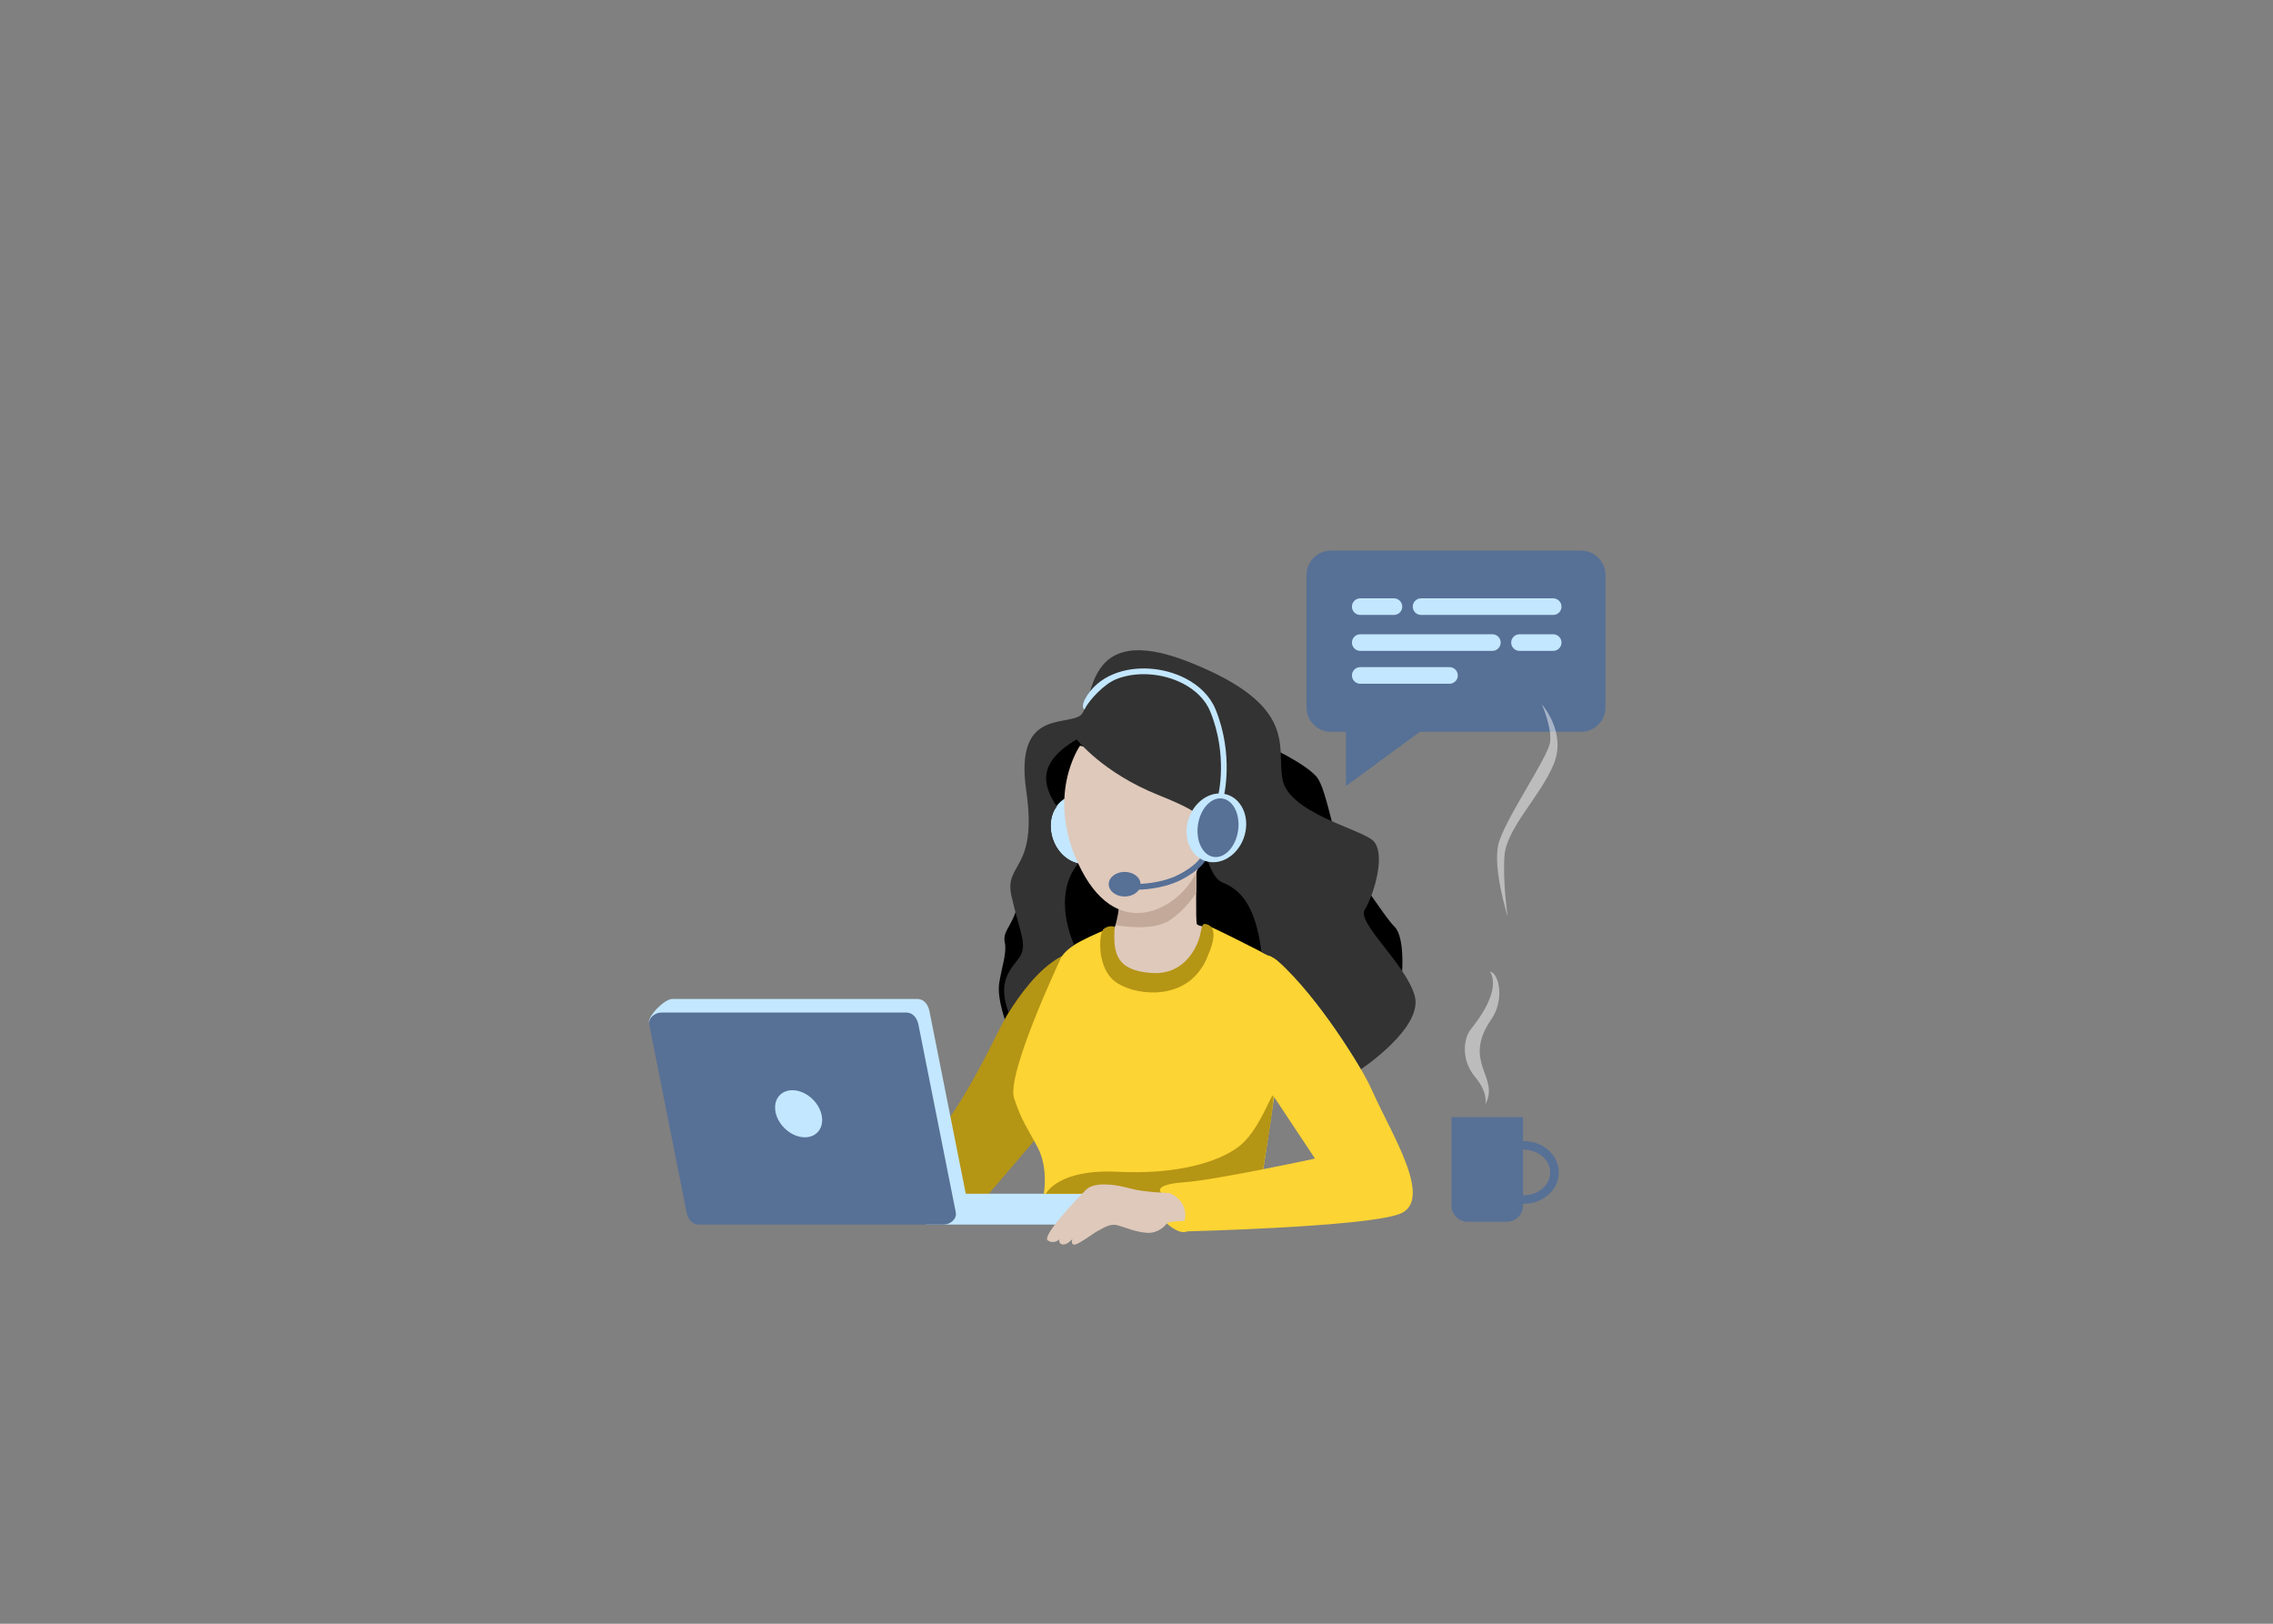 <?xml version="1.0" encoding="UTF-8"?> <svg xmlns="http://www.w3.org/2000/svg" xmlns:xlink="http://www.w3.org/1999/xlink" xmlns:xodm="http://www.corel.com/coreldraw/odm/2003" xml:space="preserve" width="280mm" height="200mm" version="1.1" style="shape-rendering:geometricPrecision; text-rendering:geometricPrecision; image-rendering:optimizeQuality; fill-rule:evenodd; clip-rule:evenodd" viewBox="0 0 28000 20000"><rect x="0" y="0" width="28000" height="20000" fill="#808080" stroke="none"/> <defs> <style type="text/css"> .str0 {stroke:#577096;stroke-width:70.56;stroke-miterlimit:22.926} .fil19 {fill:none} .fil0 {fill:black} .fil7 {fill:#26A244} .fil18 {fill:#333333} .fil12 {fill:#3E7560} .fil9 {fill:#577096} .fil17 {fill:#577096} .fil13 {fill:#5E5E5E} .fil11 {fill:#A68A78} .fil10 {fill:#A9303B} .fil8 {fill:#B59514} .fil16 {fill:#B59514} .fil2 {fill:#C2A999} .fil4 {fill:#C3E7FF} .fil6 {fill:#C3EED0} .fil14 {fill:#DADADA} .fil5 {fill:#DFC9BB} .fil1 {fill:#DFC9BB} .fil3 {fill:#FCD433} .fil15 {fill:#FCD433} .fil21 {fill:#577096;fill-rule:nonzero} .fil20 {fill:#C3E7FF;fill-rule:nonzero} .fil22 {fill:white;fill-opacity:0.471} </style> </defs> <g id="Слой_x0020_1">  <path class="fil0" d="M12558.35 10975.04c0,0 4.65,128.12 -60.57,293.51 -65.22,165.39 -145.94,216.05 -119.64,343.43 26.3,127.38 -36.43,290.18 -69.04,495.16 -32.61,204.98 97.84,528.77 97.84,528.77l743.08 -796.66 624.28 -337.76 1064.54 -9.32 889.83 482.19 144.42 -293.51 1399.28 278.51c0,0 31.01,-420.23 -93.53,-544.77 -124.54,-124.54 -311.34,-451.44 -529.29,-692.74 -217.95,-241.3 -288,-996.31 -435.89,-1159.77 -147.89,-163.46 -583.77,-373.61 -684.96,-404.75 -101.19,-31.14 -2282.06,-217.96 -2282.06,-217.96l-476.18 315.98 0 658.65 44.5 845.57 -256.61 215.47z"></path> <path class="fil1" d="M13782.75 11200.35c0,0 6.02,101.45 -51.93,219.94 -57.95,118.49 -83.88,398.61 139.18,572.4 223.06,173.79 531.72,116.73 632.88,51.88 101.16,-64.85 350.17,-627.7 350.17,-627.7 0,0 -90.78,-10.38 -108.94,-33.72 -18.16,-23.34 -4.39,-644.02 -4.39,-644.02l-956.97 461.22z"></path> <path class="fil2" d="M13742.63 11394.37c0,0 448.7,89.76 670.14,-61.86 221.44,-151.62 322.88,-340.23 322.88,-340.23l4.07 -253.15 -787.72 379.64 -169.25 81.58c0,0 -16.84,98.05 -40.12,194.02z"></path> <rect class="fil3" x="6402.48" y="20994.18" width="3038.95" height="3038.95"></rect> <rect class="fil4" x="13535.94" y="20994.18" width="3038.95" height="3038.95"></rect> <rect class="fil5" x="20648.91" y="20994.18" width="3038.95" height="3038.95"></rect> <rect class="fil6" x="17153.16" y="20994.18" width="3038.95" height="3038.95"></rect> <rect class="fil7" x="9969.3" y="20994.18" width="3038.95" height="3038.95"></rect> <rect class="fil8" x="6402.48" y="26237.33" width="3038.95" height="3038.95"></rect> <rect class="fil9" x="13535.94" y="26237.33" width="3038.95" height="3038.95"></rect> <rect class="fil10" x="17153.17" y="26237.33" width="3038.95" height="3038.95"></rect> <rect class="fil11" x="20669.43" y="26237.33" width="3038.95" height="3038.95"></rect> <rect class="fil12" x="9969.3" y="26237.33" width="3038.95" height="3038.95"></rect> <rect class="fil13" x="11752.63" y="31661.21" width="3038.95" height="3038.95"></rect> <rect class="fil14" x="15344.55" y="31661.21" width="3038.95" height="3038.95"></rect> <path class="fil9" d="M19477.1 6782.15l-3082.87 0c-165,0 -300,135 -300,300l0 1631.68c0,165 135,300 300,300l186.1 0 0 668.02 909.92 -668.02 1986.85 0c165,0 300,-135 300,-300l0 -1631.68c0,-165 -135,-300 -300,-300z"></path> <path class="fil4" d="M16756.07 7369.92l415.32 0c56.25,0 102.27,46.02 102.27,102.27l0 0c0,56.25 -46.02,102.27 -102.27,102.27l-415.32 0c-56.25,0 -102.27,-46.02 -102.27,-102.27l0 0c0,-56.25 46.02,-102.27 102.27,-102.27z"></path> <path class="fil4" d="M19133.27 7369.92l-1627.95 0c-56.23,0 -102.26,46.02 -102.26,102.27l0 0c0,56.25 46.03,102.27 102.26,102.27l1627.95 0c56.23,0 102.26,-46.02 102.26,-102.27l0 0c0,-56.25 -46.03,-102.27 -102.26,-102.27z"></path> <path class="fil4" d="M19133.25 7812.38l-415.32 0c-56.25,0 -102.27,46.02 -102.27,102.27l0 0c0,56.25 46.02,102.27 102.27,102.27l415.32 0c56.25,0 102.27,-46.02 102.27,-102.27l0 0c0,-56.25 -46.02,-102.27 -102.27,-102.27z"></path> <path class="fil4" d="M16756.05 7812.38l1627.95 0c56.23,0 102.26,46.02 102.26,102.27l0 0c0,56.25 -46.03,102.27 -102.26,102.27l-1627.95 0c-56.23,0 -102.26,-46.02 -102.26,-102.27l0 0c0,-56.25 46.03,-102.27 102.26,-102.27z"></path> <path class="fil4" d="M16756.06 8217.28l1099.9 0c56.25,0 102.27,46.02 102.27,102.27l0 0c0,56.25 -46.02,102.27 -102.27,102.27l-1099.9 0c-56.25,0 -102.27,-46.02 -102.27,-102.27l0 0c0,-56.25 46.02,-102.27 102.27,-102.27z"></path> <path class="fil8" d="M13097.66 11772.37c0,0 -355.45,34.27 -822.25,976.43 -466.8,942.16 -701.67,1178.44 -701.67,1178.44l316.24 1099.88 291.21 -323.49 591 -691.48c0,0 286.93,-2119.87 325.47,-2239.78z"></path> <path class="fil4" d="M8743.31 14915.8l2655.56 0 0 167.44 1708.6 0 243.12 -379.61 -1453.66 0 -447.63 -2249.45c-16.09,-80.9 -67.63,-150 -150,-150l-3015.99 0c-99.38,0 -309.25,215.96 -287.36,295.34l597.36 2166.28c21.89,79.38 67.5,150 150,150z"></path> <path class="fil9" d="M8607.93 15083.24l3015.99 0c82.5,0 166.09,-69.1 150,-150l-460 -2311.62c-16.09,-80.9 -67.63,-150 -150,-150l-3015.99 0c-82.37,0 -166.08,69.22 -150,150l460 2311.62c16.08,80.78 67.5,150 150,150z"></path> <ellipse class="fil4" transform="matrix(-0.707 -0.707 -0.707 0.707 9837.93 13718.5)" rx="326.29" ry="248.58"></ellipse> <path class="fil15" d="M13717.9 11413.01c0,0 -565.73,210.01 -634.31,355.73 -68.58,145.72 -685.75,1470.06 -591.46,1757.22 94.29,287.16 158.57,355.73 291.44,608.6 132.87,252.87 74.73,569.07 74.73,569.07l471.71 0 2183.69 18.1 182.11 -1208.62 -81.23 -1748.59c0,0 -705.2,-364.37 -773.77,-377.23 -68.57,-12.86 261.45,381.45 -222.86,694.32 -484.31,312.87 -1311.49,60 -900.05,-668.6z"></path> <path class="fil16" d="M13730.82 11420.29c3.27,-10.9 -78.63,-26.7 -137.06,23.19 -58.43,49.89 -91.59,499.55 167.41,664.41 259,164.86 843.44,212.51 1077.89,-251.8 234.45,-464.31 25.53,-473.77 -2.28,-475.93 -27.81,-2.16 -35.52,55.8 -55.47,144.18 -19.95,88.38 -159.24,490.01 -593.98,460.08 -434.74,-29.93 -477.89,-237.72 -456.51,-564.13z"></path> <path class="fil16" d="M12884.92 14703.81c0,0 142.73,-307.46 882.89,-270.69 740.16,36.77 1245.04,-122.55 1490.13,-308.81 245.09,-186.26 384.99,-613.14 422.88,-633.76 37.89,-20.62 -131.22,964.63 -131.22,964.63l-1372.5 411.75 -847.09 -163.3 -445.09 0.18z"></path> <path class="fil15" d="M14301.73 14689.83c0,0 -105.25,-99.85 284.7,-127.53 389.95,-27.68 1612.65,-291.84 1612.65,-291.84l-518.26 -779.91c0,0 -300.72,-1667.86 -93.91,-1725.06 206.81,-57.2 1086.87,1148.48 1320.08,1676.51 233.21,528.03 770.05,1355.28 325.62,1513.69 -444.43,158.41 -2609.36,211.21 -2609.36,211.21 0,0 -77.59,54.19 -248.91,-96.3 -171.32,-150.49 -72.61,-380.77 -72.61,-380.77z"></path> <path class="fil1" d="M14408.61 14694.72c0,0 -319.3,-7.73 -495.4,-58.05 -176.1,-50.32 -431.53,-83.22 -534.1,17.41 -102.57,100.63 -551.43,571.39 -471.96,624.36 79.47,52.97 144.22,-14.72 144.22,-14.72 0,0 -18.86,55.64 38.21,64.42 57.07,8.78 121.45,-67.31 121.45,-67.31 0,0 -27.81,73.16 27.8,68.77 55.61,-4.39 235.59,-144.87 288.27,-169.74 52.68,-24.87 139.01,-95.11 241.44,-67.31 102.43,27.8 216.56,81.95 357.04,92.19 140.48,10.24 223.88,-84.88 248.76,-114.14 24.88,-29.26 216.57,-32.19 216.57,-32.19 0,0 76.09,-220.96 -182.3,-343.69z"></path> <ellipse class="fil4" transform="matrix(-1.072 0.125 0.209 1.16 13309.8 10219.2)" rx="335.36" ry="363.47"></ellipse> <path class="fil1" d="M13304.68 9184.7c0,0 -451.83,639.1 21.06,1540.39 472.89,901.29 1212.65,449.46 1413.98,14.04 201.33,-435.42 -25.75,-1175.19 -25.75,-1175.19l-1409.29 -379.24z"></path> <ellipse class="fil17" cx="13853.78" cy="10890.98" rx="196.12" ry="151.62"></ellipse> <path class="fil18" d="M13263.55 9107.33c0,0 320.64,412.27 1010.63,687.12 689.99,274.85 491.37,319.73 491.37,319.73 0,0 84.09,670.86 290.23,753.89 206.14,83.03 408.81,256.37 483.25,857.6 34.69,17.04 44.74,24.24 75.55,38.85 33.34,3.69 91.66,39.78 112.89,58.76 549.08,490.88 1037.86,1346.23 1037.86,1346.23 0,0 766.4,-507.93 662.74,-899.51 -103.66,-391.58 -719.83,-904.09 -616.17,-1065.33 103.66,-161.24 282.17,-719.82 86.38,-863.78 -195.79,-143.96 -1025.02,-339.75 -1099.88,-742.85 -74.86,-403.1 201.55,-904.1 -1140.19,-1439.64 -1341.74,-535.54 -1162.93,531.22 -1354.52,657.49 -191.59,126.27 -805.55,-65.32 -661.86,923.11 143.69,988.43 -274.32,883.93 -182.88,1293.23 91.44,409.3 174.17,548.65 130.63,696.69 -43.54,148.04 -341.05,274.42 -164.87,741.41 122.63,-188.16 352.22,-534 655.46,-694.31 73.84,-92.3 152.29,-137.36 152.29,-137.36 0,0 -286.92,-595.89 48.85,-1003.19 -320.45,-77.34 -426.55,-500.32 -262.79,-700.82 -169.51,-255.91 -253.29,-534.31 245.03,-827.32z"></path> <path class="fil19 str0" d="M14019.79 10923.14c0,0 279.82,-0.09 508.46,-114.81 228.63,-114.72 289.72,-225.51 289.72,-225.51"></path> <ellipse class="fil4" transform="matrix(1.072 0.125 -0.209 1.16 14984 10196.8)" rx="335.36" ry="363.47"></ellipse> <ellipse class="fil17" transform="matrix(0.737 0.107 -0.144 0.99 15004.2 10195.2)" rx="335.36" ry="363.47"></ellipse> <path class="fil20" d="M15005.42 9800.2c0.35,-1.41 125.02,-488.44 -95.77,-1033.6 -60.74,-149.99 -184.26,-267.55 -336.38,-346.61 -124.58,-64.75 -268.06,-103.65 -412.1,-113.5 -143.75,-9.83 -287.81,9.21 -413.89,60.27 -137.12,55.53 -319.36,237.78 -389.91,373.52 -22.63,-19.06 -23.97,-57.09 3.81,-121.13 78.89,-151.79 207.64,-256.15 359.64,-317.71 136.17,-55.15 291.04,-75.77 445.03,-65.23 153.7,10.51 306.86,52.05 439.94,121.22 166.23,86.4 301.7,216.08 369.18,382.71 229.42,566.49 99.17,1075.41 98.81,1076.88l-68.36 -16.82z"></path> <path class="fil21" d="M18770.19 14055.03c117.95,0 225.12,42.39 303.01,110.88 79.72,70.11 129.03,167.47 129.03,275.45 0,107.97 -49.31,205.33 -129.03,275.44 -77.89,68.49 -185.06,110.88 -303.01,110.88 -117.95,0 -225.12,-42.39 -303.01,-110.88 -79.72,-70.11 -129.03,-167.47 -129.03,-275.44 0,-107.98 49.31,-205.34 129.03,-275.45 77.89,-68.49 185.06,-110.88 303.01,-110.88zm233.15 190.26c-59.31,-52.15 -141.72,-84.42 -233.15,-84.42 -91.43,0 -173.84,32.27 -233.15,84.42 -57.48,50.56 -93.05,119.92 -93.05,196.07 0,76.14 35.57,145.5 93.05,196.06 59.31,52.15 141.72,84.42 233.15,84.42 91.43,0 173.84,-32.27 233.15,-84.42 57.48,-50.56 93.05,-119.92 93.05,-196.06 0,-76.15 -35.57,-145.51 -93.05,-196.07z"></path> <path class="fil17" d="M17880.23 13760.22l880.98 0 0 1088.59c0,110 -90,200 -200,200l-480.98 0c-110,0 -200,-90 -200,-200l0 -1088.59z"></path> <path class="fil22" d="M18295.56 13604.68c0,0 46.4,-135.89 -125.94,-341.37 -172.34,-205.48 -142.51,-470.63 -53.03,-583.31 89.48,-112.68 374.5,-477.24 238.62,-712.56 114.16,22.15 179.44,350.9 16.58,586.62 -368.45,533.29 112.04,712.41 -76.23,1050.62z"></path> <path class="fil22" d="M18573.35 11292.9c0,0 -187.29,-593.06 -115.94,-891.83 71.35,-298.77 615.36,-1074.67 637.66,-1261.95 22.3,-187.28 -102.56,-463.75 -102.56,-463.75 0,0 310.77,343.17 145.79,740.04 -164.98,396.87 -583.33,789.08 -605.63,1127.98 -22.3,338.9 40.68,749.51 40.68,749.51z"></path> </g> </svg> 